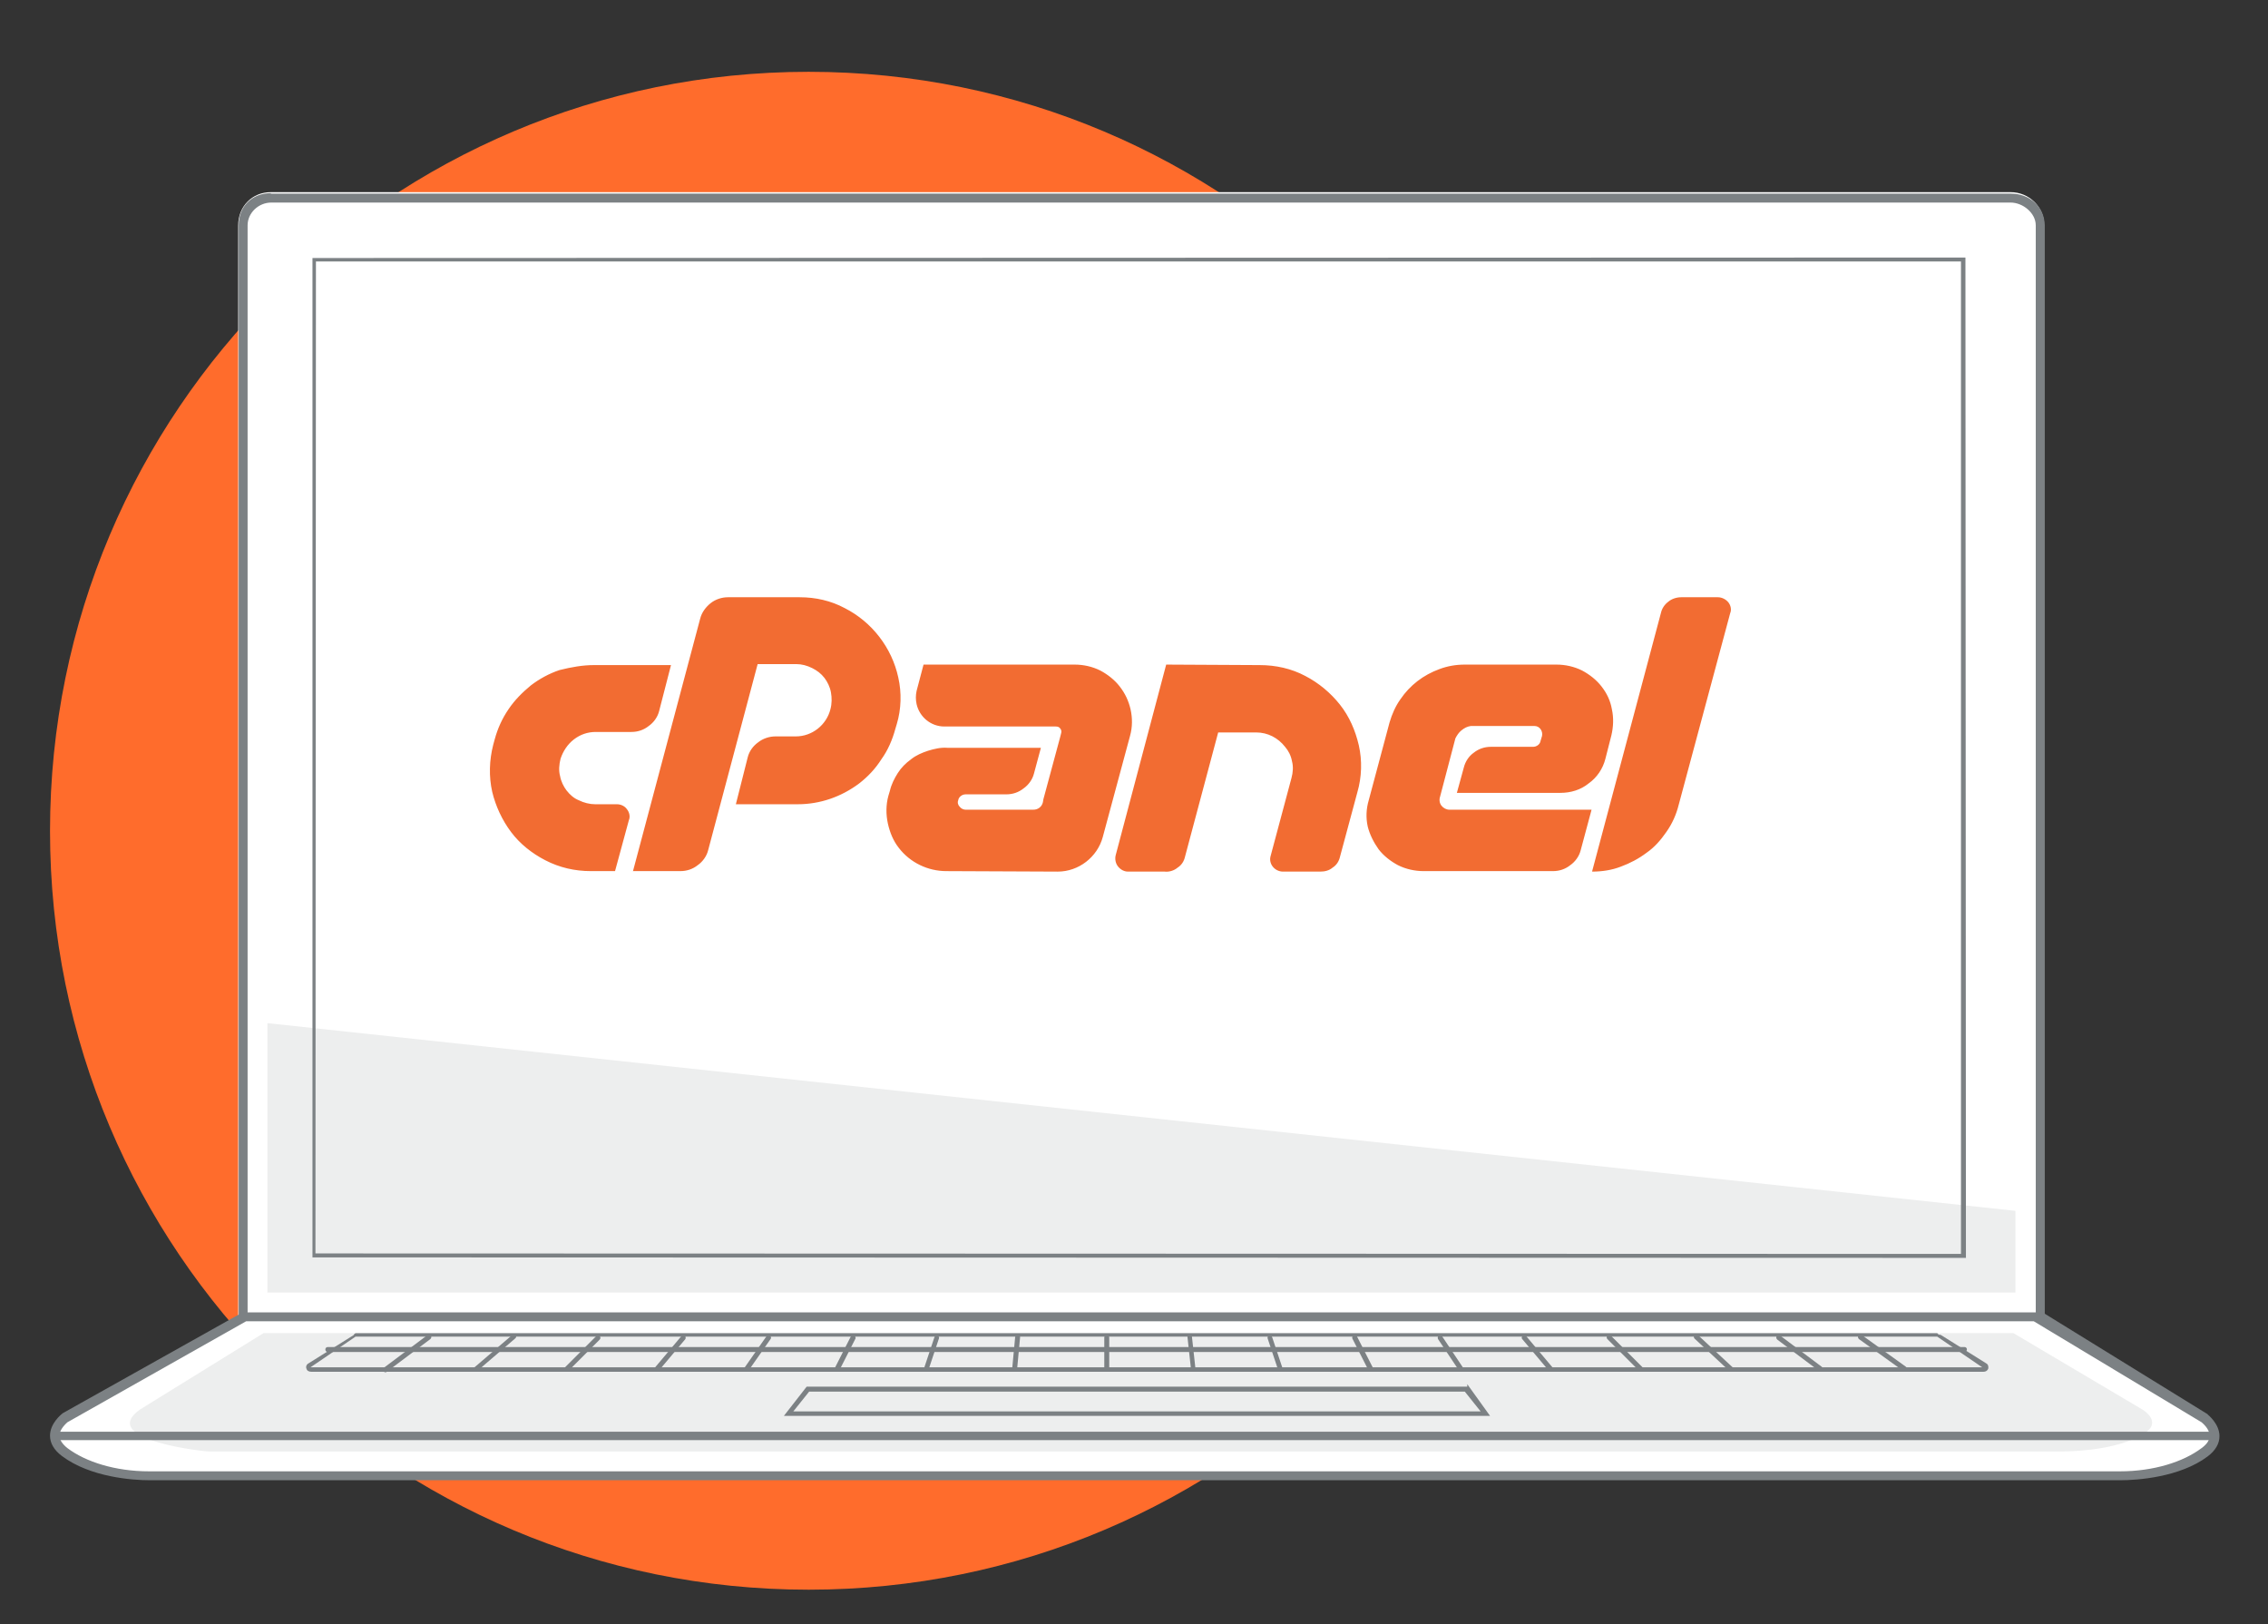 <svg xmlns="http://www.w3.org/2000/svg" xmlns:xlink="http://www.w3.org/1999/xlink" id="Ebene_1" x="0px" y="0px" viewBox="0 0 458 328" style="enable-background:new 0 0 458 328;" xml:space="preserve"><rect x="0" y="0" width="458" height="328" fill="#333333" stroke="none"/><style type="text/css">	.st0{fill-rule:evenodd;clip-rule:evenodd;fill:#FF6C2C;}	.st1{fill-rule:evenodd;clip-rule:evenodd;fill:#FFFFFF;}	.st2{fill:#7C8184;}	.st3{fill-rule:evenodd;clip-rule:evenodd;fill:#EDEEEE;}	.st4{fill:none;stroke:#7C8184;stroke-linecap:round;stroke-linejoin:round;stroke-miterlimit:10;}	.st5{fill:#F26C32;}</style><path class="st0" d="M163.3,14.5c84.6,0,153.2,68.6,153.2,153.2S248,321,163.3,321S10.1,252.4,10.1,167.8  C10.1,83.1,78.7,14.5,163.3,14.5z"></path><g>	<g>		<path class="st1" d="M54.7,38.8H406c3.8,0,6.8,3,6.8,6.7v221.3H48.1V45.5C48.1,41.7,50.9,38.8,54.7,38.8z"></path>		<path class="st2" d="M406,40.9c2.5,0,5.1,2.1,5.1,4.6V265l-361.1,0V45.5c0-2.5,2.2-4.6,4.8-4.6L406,40.9 M54.7,39    c-3.8,0-6.5,2.7-6.5,6.4v221.3h364.7V45.5c0-3.8-3.1-6.4-6.8-6.4H54.7z"></path>	</g>	<g>		<path class="st1" d="M49.5,265.8L13,286.4c0,0-4.6,3.4,0,6.8c4.6,3.4,11.4,4.6,17.1,4.6s392.3,0,398,0s12.5-1.1,17.1-4.6    s0-6.8,0-6.8l-34.2-20.5H49.5z"></path>		<path class="st2" d="M428.2,298.9h-398c-3.4,0-12-0.6-17.7-4.9c-1.6-1.2-2.4-2.6-2.4-4.1c0-2.5,2.3-4.3,2.4-4.4c0,0,0.1,0,0.1-0.1    L49,265c0.1-0.1,0.3,0.2,0.5,0.2h361.5c0.2,0,0.4-0.9,0.5-0.8l34.2,21.1c0,0,0.1,0,0.1,0.1c0.1,0.1,2.4,1.9,2.4,4.4    c0,1.5-0.8,2.9-2.4,4.1C440.2,298.3,431.6,298.9,428.2,298.9z M13.6,287.2c-0.2,0.2-1.6,1.4-1.6,2.7c0,0.8,0.6,1.7,1.6,2.5    c3.7,2.8,9.7,4.7,16.5,4.7h398c6.8,0,12.8-1.9,16.5-4.7c1.1-0.8,1.6-1.6,1.6-2.5c0-1.4-1.4-2.5-1.6-2.7l-33.9-20.4h-361    L13.6,287.2z"></path>	</g>	<path class="st3" d="M28.3,284.6l24.9-15.4h353.4l26,15.4c0,0,4.5,2.6,0,5.1c-4.5,2.6-11.3,3.4-17,3.4s-367.7,0-373.3,0   C42.2,293.2,19.4,290.9,28.3,284.6z"></path>	<path class="st3" d="M407,244.5v16.5H54v-54.4L407,244.5z"></path>	<g>		<g>			<path class="st2" d="M396,52.8l0,200.4l-332.3-0.1l0.1-200.3 M396.9,52L63.1,52.1l0,201.8l333.9,0.1L396.9,52z"></path>		</g>	</g>	<g>		<path class="st2" d="M295.8,281l3.2,4H160.2l3.2-4 M296.3,280H162.9l-4.6,5.9h142.6l-4.6-6.4V280z"></path>	</g>	<path class="st2" d="M446.7,290.8H11.4c-0.6,0-1-0.5-1-1s0.4-0.7,1-0.7h435.2c0.5,0,1,0.1,1,0.7S447.2,290.8,446.7,290.8z"></path>	<g>		<g>			<path class="st2" d="M391.2,269.9l9.1,6.2H62.7l9.1-6.2 M391.2,269.2H71.9c-0.2,0-0.4,0.2-0.5,0.4l-9.1,5.7     c-0.4,0.2-0.6,0.7-0.4,1.1c0.1,0.4,0.5,0.6,1,0.6h337.6c0.5,0,0.8-0.2,1-0.6c0.1-0.4,0-0.9-0.4-1.1l-9.1-5.7     c-0.2-0.1-0.4-0.1-0.5-0.1L391.2,269.2L391.2,269.2z"></path>		</g>		<path class="st2" d="M396.6,273H66.2c-0.3,0-0.5-0.2-0.5-0.5s0.2-0.5,0.5-0.5h330.5c0.3,0,0.5,0.2,0.5,0.5S396.9,273,396.6,273z"></path>		<path class="st2" d="M77.8,277.1c-0.1,0-0.3-0.1-0.4-0.2c-0.2-0.2-0.1-0.5,0.1-0.7l8.8-6.6c0.2-0.2,0.5-0.1,0.7,0.1    s0.1,0.5-0.1,0.7l-8.8,6.6C78,277.1,77.9,277.1,77.8,277.1z"></path>		<path class="st2" d="M96.1,276.6c-0.1,0-0.4,0.4-0.5,0.3c-0.2-0.2-0.2-0.5,0.1-0.7l7.7-6.6c0.2-0.2,0.5-0.1,0.7,0    c0.2,0.2,0.2,0.5-0.1,0.7l-7.7,6.6C96.3,277.1,96.3,276.6,96.1,276.6z"></path>		<path class="st2" d="M114.5,276.9c-0.1,0-0.3,0-0.4-0.1c-0.2-0.2-0.2-0.5,0-0.7l6.3-6.3c0.2-0.2,0.5-0.2,0.7,0    c0.2,0.2,0.2,0.5,0,0.7l-6.3,6.3C114.8,276.8,114.6,276.9,114.5,276.9z"></path>		<path class="st2" d="M132.7,276.9c-0.1,0-0.2,0-0.3-0.1c-0.2-0.2-0.2-0.5-0.1-0.7l5.3-6.3c0.2-0.2,0.5-0.2,0.7-0.1    c0.2,0.2,0.2,0.5,0.1,0.7l-5.3,6.3C133,276.8,132.8,276.9,132.7,276.9z"></path>		<path class="st2" d="M150.8,276.9c-0.1,0-0.2,0-0.3-0.1c-0.2-0.2-0.3-0.5-0.1-0.7l4.4-6.3c0.2-0.2,0.5-0.3,0.7-0.1    s0.3,0.5,0.1,0.7l-4.4,6.3C151.1,276.8,151,276.9,150.8,276.9z"></path>		<path class="st2" d="M169,276.9c-0.1,0-0.1,0-0.2,0c-0.2-0.1-0.4-0.4-0.2-0.7l3.2-6.3c0.1-0.2,0.4-0.4,0.7-0.2    c0.2,0.1,0.4,0.4,0.2,0.7l-3.2,6.3C169.4,276.8,169.2,276.9,169,276.9z"></path>		<path class="st2" d="M187.1,276.9c0,0-0.1,0-0.2,0c-0.3-0.1-0.4-0.4-0.3-0.6l2.1-6.3c0.1-0.3,0.4-0.4,0.6-0.3    c0.3,0.1,0.4,0.4,0.3,0.6l-2.1,6.3C187.5,276.8,187.4,276.9,187.1,276.9z"></path>		<path class="st2" d="M204.9,276.9C204.9,276.9,204.9,276.9,204.9,276.9c-0.3,0-0.5-0.3-0.5-0.5l0.6-6.4c0-0.3,0.3-0.5,0.5-0.5    c0.3,0,0.5,0.3,0.5,0.5l-0.6,6.4C205.4,276.7,205.1,276.9,204.9,276.9z"></path>		<path class="st2" d="M367.6,276.9c-0.1,0-0.2,0-0.3-0.1l-8.4-6.3c-0.2-0.2-0.3-0.5-0.1-0.7s0.5-0.3,0.7-0.1l8.4,6.3    c0.2,0.2,0.3,0.5,0.1,0.7C367.9,276.8,367.8,276.9,367.6,276.9z"></path>		<path class="st2" d="M349.6,277c-0.1,0-0.2,0-0.3-0.1l-7.1-6.6c-0.2-0.2-0.2-0.5,0-0.7c0.2-0.2,0.5-0.2,0.7,0l7.1,6.6    c0.2,0.2,0.2,0.5,0,0.7C349.9,277,349.8,277,349.6,277z"></path>		<path class="st2" d="M331.5,277c-0.1,0-0.3,0-0.4-0.1l-6.5-6.5c-0.2-0.2-0.2-0.5,0-0.7c0.2-0.2,0.5-0.2,0.7,0l6.5,6.5    c0.2,0.2,0.2,0.5,0,0.7C331.7,277,331.6,277,331.5,277z"></path>		<path class="st2" d="M313.1,276.9c-0.1,0-0.3-0.1-0.4-0.2l-5.3-6.3c-0.2-0.2-0.1-0.5,0.1-0.7c0.2-0.2,0.5-0.1,0.7,0.1l5.3,6.3    c0.2,0.2,0.1,0.5-0.1,0.7C313.4,276.8,313.2,276.9,313.1,276.9z"></path>		<path class="st2" d="M295,276.9c-0.2,0-0.3-0.1-0.4-0.2l-4.2-6.3c-0.1-0.2-0.1-0.5,0.1-0.7s0.5-0.1,0.7,0.1l4.2,6.3    c0.1,0.2,0.1,0.5-0.1,0.7C295.2,276.9,295.1,276.9,295,276.9z"></path>		<path class="st2" d="M276.8,276.9c-0.2,0-0.4-0.1-0.5-0.3l-3.2-6.3c-0.1-0.2,0-0.5,0.2-0.7c0.2-0.1,0.5,0,0.7,0.2l3.2,6.3    c0.1,0.2,0,0.5-0.2,0.7C277,276.9,276.9,276.9,276.8,276.9z"></path>		<path class="st2" d="M258.6,276.9c-0.2,0-0.4-0.1-0.5-0.3l-2.1-6.3c-0.1-0.3,0-0.5,0.3-0.6c0.3-0.1,0.5,0.1,0.6,0.3l2.1,6.3    c0.1,0.3,0,0.5-0.3,0.6C258.8,276.9,258.7,276.9,258.6,276.9z"></path>		<path class="st2" d="M241,276.9c-0.2,0-0.5-0.2-0.5-0.5l-0.7-6.4c0-0.3,0.2-0.5,0.4-0.5s0.5,0.2,0.5,0.4l0.7,6.4    C241.5,276.6,241.3,276.8,241,276.9C241,276.9,241,276.9,241,276.9z"></path>		<path class="st2" d="M223.5,276.9c-0.3,0-0.5-0.2-0.5-0.5v-6.3c0-0.3,0.2-0.5,0.5-0.5s0.5,0.2,0.5,0.5v6.3    C224,276.7,223.8,276.9,223.5,276.9z"></path>		<path class="st2" d="M384.6,276.9c-0.1,0-0.2,0-0.3-0.1l-8.9-6.4c-0.2-0.2-0.3-0.5-0.1-0.7c0.2-0.2,0.5-0.3,0.7-0.1l8.9,6.4    c0.2,0.2,0.3,0.5,0.1,0.7C384.9,276.8,384.8,276.9,384.6,276.9z"></path>	</g>	<g>		<path class="st4" d="M320.7,204.5"></path>	</g></g><path class="st5" d="M119.9,134.3h15.6l-2.4,9.3c-0.3,1.2-1.1,2.3-2.1,3c-1,0.8-2.2,1.2-3.5,1.2h-7.2c-1.6,0-3.1,0.5-4.4,1.5  c-1.3,1-2.2,2.4-2.7,3.9c-0.3,1.2-0.4,2.4-0.1,3.5c0.2,1.1,0.7,2.1,1.3,2.9c0.7,0.9,1.5,1.6,2.5,2c1,0.5,2.2,0.8,3.3,0.8h4.4  c0.8,0,1.6,0.4,2,1c0.5,0.6,0.7,1.5,0.4,2.2l-2.8,10.3h-4.9c-3.2,0-6.3-0.7-9.2-2.2c-2.7-1.4-5.1-3.3-6.9-5.7  c-1.8-2.4-3.1-5.2-3.8-8.1c-0.7-3.1-0.6-6.4,0.2-9.5l0.3-1.1c0.6-2.2,1.5-4.2,2.8-6.1c1.2-1.8,2.8-3.4,4.5-4.8  c1.7-1.3,3.7-2.4,5.8-3.1C115.4,134.7,117.7,134.3,119.9,134.3z M127.8,176l13.6-51.1c0.3-1.2,1.1-2.3,2.1-3.1  c1-0.8,2.3-1.2,3.5-1.2h14.5c3.2,0,6.3,0.7,9.1,2.2c5.5,2.8,9.5,8,10.8,14c0.7,3.1,0.6,6.4-0.3,9.4l-0.3,1c-0.6,2.2-1.5,4.3-2.8,6.1  c-1.2,1.9-2.7,3.5-4.5,4.9c-3.6,2.7-7.9,4.2-12.4,4.2h-12.5l2.4-9.5c0.3-1.2,1.1-2.3,2.1-3c1-0.8,2.3-1.2,3.5-1.2h4.1  c3.3,0,6.2-2.3,7-5.5c0.3-1.1,0.3-2.3,0.1-3.4c-0.2-1.1-0.7-2.1-1.3-2.9c-0.7-0.9-1.5-1.5-2.5-2c-1-0.5-2.1-0.8-3.2-0.8h-7.8  l-10,37.6c-0.3,1.2-1.1,2.3-2.1,3c-1,0.8-2.2,1.2-3.5,1.2H127.8z M214.1,148.8l0.2-0.8c0.1-0.3,0-0.7-0.2-0.9  c-0.2-0.3-0.5-0.4-0.9-0.4h-22.5c-2.7,0-5-1.9-5.6-4.5c-0.2-0.9-0.2-1.8,0-2.7l1.4-5.3h30.5c1.8,0,3.6,0.4,5.2,1.2  c1.5,0.8,2.9,1.9,3.9,3.2c1.1,1.4,1.8,2.9,2.2,4.6c0.4,1.8,0.4,3.6-0.1,5.4l-5.5,20.4c-1.1,4.1-4.9,7-9.1,7l-22.5-0.1  c-3.7,0-7.3-1.7-9.6-4.7c-1.1-1.4-1.8-3.1-2.2-4.9c-0.4-1.8-0.4-3.8,0.1-5.6l0.3-1c0.3-1.3,0.9-2.5,1.6-3.6c0.7-1.1,1.6-2,2.7-2.8  c1-0.8,2.2-1.3,3.4-1.7c1.3-0.4,2.6-0.7,3.9-0.6h18.9l-1.4,5.2c-0.3,1.2-1.1,2.3-2.1,3c-1,0.8-2.2,1.2-3.5,1.2H195  c-0.7,0-1.4,0.5-1.5,1.2c-0.2,0.5,0,1,0.3,1.3c0.3,0.4,0.8,0.6,1.2,0.6h13.6c0.5,0,0.9-0.1,1.3-0.4c0.4-0.3,0.6-0.7,0.7-1.1l0.1-0.6  L214.1,148.8z M254.4,134.3c3.2,0,6.4,0.7,9.2,2.2c2.7,1.4,5.1,3.4,7,5.8c1.9,2.4,3.1,5.2,3.8,8.2c0.7,3.1,0.6,6.4-0.3,9.5l-3.5,13  c-0.2,0.9-0.7,1.7-1.5,2.2c-0.7,0.6-1.6,0.8-2.5,0.8h-7.5c-1.7,0-3-1.6-2.5-3.2l4.2-15.7c0.3-1.1,0.4-2.3,0.1-3.4  c-0.2-1.1-0.7-2.1-1.4-2.9c-1.4-1.8-3.5-2.9-5.8-2.9H246l-6.7,25.1c-0.2,0.9-0.7,1.7-1.5,2.2c-0.7,0.6-1.7,0.9-2.6,0.8h-7.4  c-0.8,0-1.5-0.4-2-1c-0.5-0.6-0.7-1.5-0.5-2.3l10.2-38.5L254.4,134.3z M295.1,147.5c-0.5,0.4-0.9,1-1.2,1.6l-3.1,11.8  c-0.2,0.6-0.1,1.3,0.3,1.8c0.4,0.5,1,0.8,1.6,0.8h28.7l-2.2,8.2c-0.3,1.2-1.1,2.3-2.1,3c-1,0.8-2.2,1.2-3.5,1.2h-26.1  c-1.8,0-3.6-0.4-5.2-1.2c-1.5-0.8-2.9-1.9-3.9-3.2c-1-1.4-1.8-3-2.2-4.6c-0.4-1.8-0.3-3.6,0.2-5.3l4.2-15.7c0.5-1.7,1.2-3.3,2.2-4.7  c1.9-2.8,4.6-4.9,7.9-6.1c1.6-0.6,3.3-0.9,5.1-0.9h18.5c1.8,0,3.6,0.4,5.2,1.2c1.5,0.8,2.9,1.9,3.9,3.2c1.1,1.4,1.8,2.9,2.1,4.6  c0.4,1.8,0.3,3.6-0.1,5.3l-1.2,4.7c-0.5,2-1.7,3.8-3.4,5c-1.6,1.3-3.6,1.9-5.7,1.9h-20.9l1.4-5.1c0.3-1.2,1-2.3,2-3  c1-0.8,2.2-1.2,3.5-1.2h8.5c0.7,0,1.4-0.5,1.5-1.2l0.3-1c0.2-1-0.5-2-1.5-2H297C296.3,146.7,295.7,147,295.1,147.5L295.1,147.5z   M321.5,176l13.9-52.2c0.2-0.9,0.7-1.7,1.5-2.3c0.7-0.6,1.7-0.9,2.6-0.9h7.4c0.8,0,1.6,0.4,2.1,1c0.5,0.6,0.7,1.5,0.4,2.2L339,162.5  c-0.5,2-1.3,3.8-2.5,5.5c-1.1,1.6-2.4,3.1-4,4.2c-1.6,1.2-3.3,2.1-5.2,2.8C325.5,175.7,323.5,176,321.5,176L321.5,176z"></path></svg>
